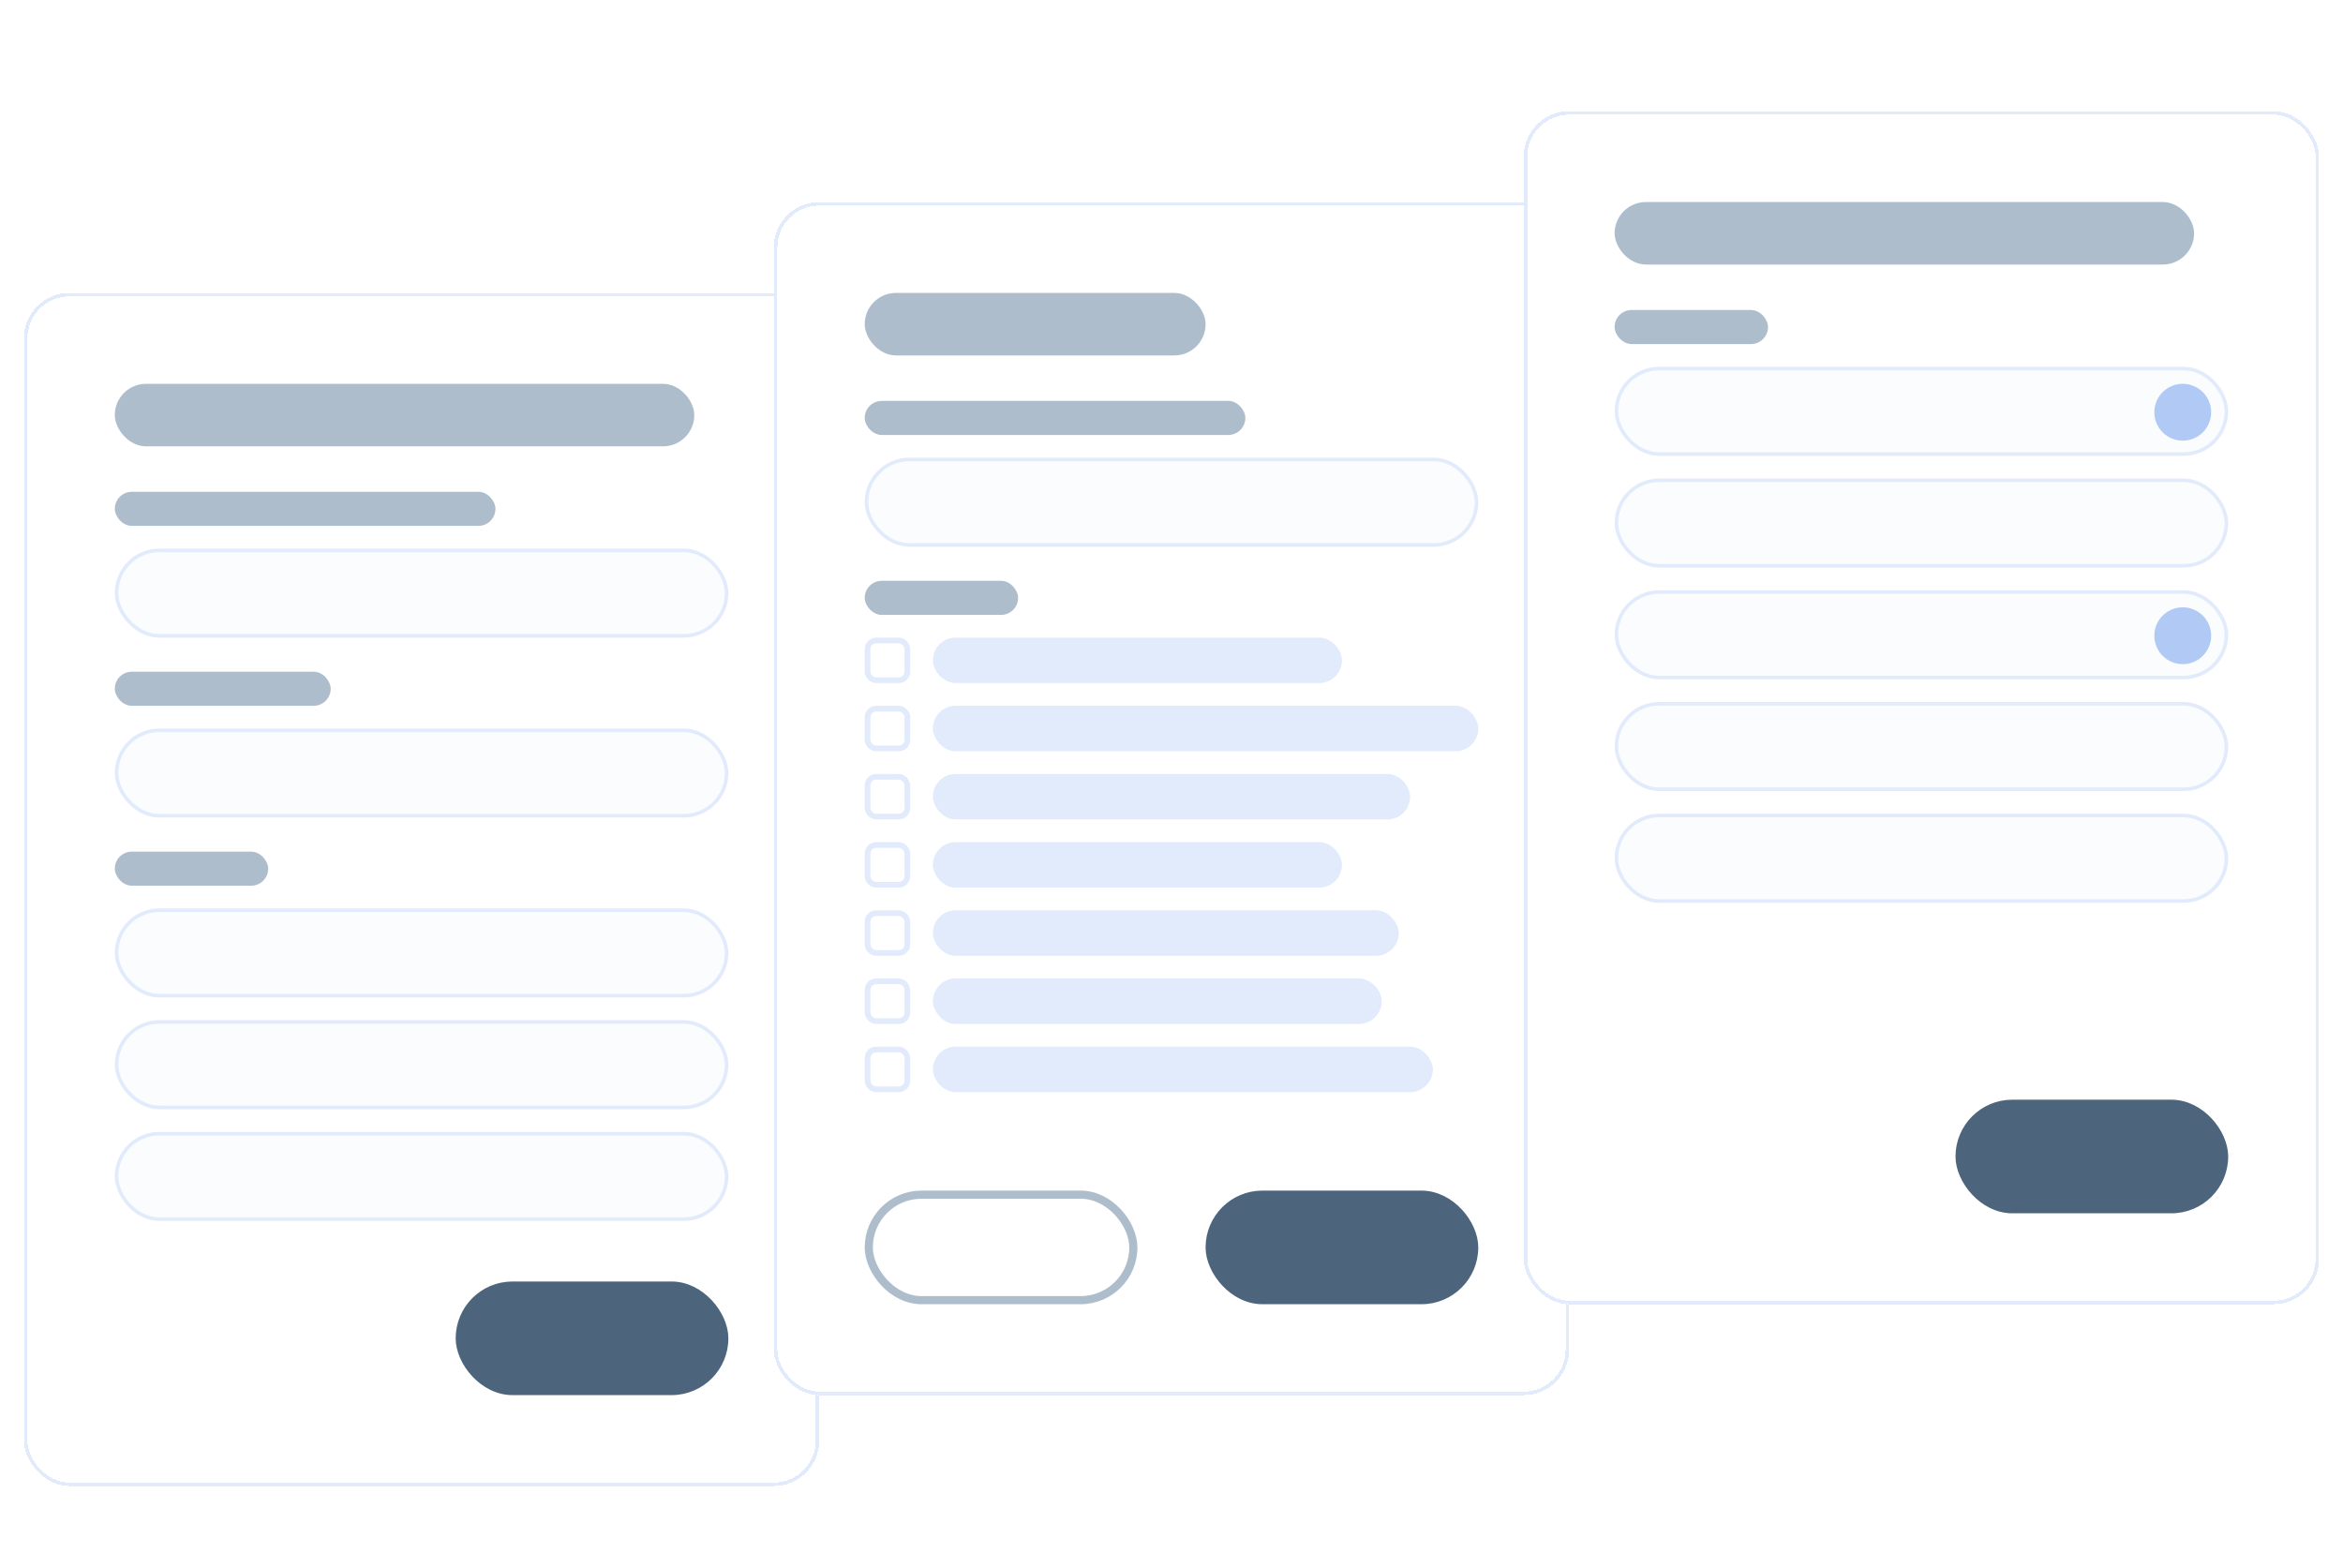 <svg width="490" height="328" viewBox="0 0 490 328" fill="none" xmlns="http://www.w3.org/2000/svg">
<g filter="url(#filter0_d_32_1913)">
<rect x="5" y="58.885" width="166.337" height="249.505" rx="9.505" fill="white" shape-rendering="crispEdges"/>
<rect x="5.369" y="59.254" width="165.598" height="248.767" rx="9.136" stroke="#E1EBFB" stroke-width="0.738" shape-rendering="crispEdges"/>
<rect x="24.01" y="77.895" width="121.188" height="13.069" rx="6.535" fill="#AEBDCB"/>
<rect x="24.01" y="100.469" width="79.604" height="7.129" rx="3.564" fill="#AEBDCB"/>
<rect x="24.379" y="112.719" width="127.579" height="17.877" rx="8.938" fill="#FAFCFE"/>
<rect x="24.379" y="112.719" width="127.579" height="17.877" rx="8.938" stroke="#E1EBFB" stroke-width="0.738"/>
<rect x="24.01" y="138.094" width="45.148" height="7.129" rx="3.564" fill="#AEBDCB"/>
<rect x="24.379" y="150.344" width="127.579" height="17.877" rx="8.938" fill="#FAFCFE"/>
<rect x="24.379" y="150.344" width="127.579" height="17.877" rx="8.938" stroke="#E1EBFB" stroke-width="0.738"/>
<rect x="24.01" y="175.719" width="32.079" height="7.129" rx="3.564" fill="#AEBDCB"/>
<rect x="24.379" y="187.969" width="127.579" height="17.877" rx="8.938" fill="#FAFCFE"/>
<rect x="24.379" y="187.969" width="127.579" height="17.877" rx="8.938" stroke="#E1EBFB" stroke-width="0.738"/>
<rect x="24.379" y="211.337" width="127.579" height="17.877" rx="8.938" fill="#FAFCFE"/>
<rect x="24.379" y="211.337" width="127.579" height="17.877" rx="8.938" stroke="#E1EBFB" stroke-width="0.738"/>
<rect x="24.379" y="234.704" width="127.579" height="17.877" rx="8.938" fill="#FAFCFE"/>
<rect x="24.379" y="234.704" width="127.579" height="17.877" rx="8.938" stroke="#E1EBFB" stroke-width="0.738"/>
<rect x="96.147" y="266.468" width="55.329" height="22.061" rx="11.031" fill="#4D657C"/>
<rect x="96.147" y="266.468" width="55.329" height="22.061" rx="11.031" stroke="#4D657C" stroke-width="1.701" stroke-linecap="square"/>
</g>
<g filter="url(#filter1_d_32_1913)">
<rect x="161.832" y="39.875" width="166.337" height="249.505" rx="9.505" fill="white" shape-rendering="crispEdges"/>
<rect x="162.201" y="40.244" width="165.598" height="248.767" rx="9.136" stroke="#E1EBFB" stroke-width="0.738" shape-rendering="crispEdges"/>
<rect x="180.842" y="58.885" width="71.287" height="13.069" rx="6.535" fill="#AEBDCB"/>
<rect x="180.842" y="81.459" width="79.604" height="7.129" rx="3.564" fill="#AEBDCB"/>
<rect x="181.211" y="93.71" width="127.579" height="17.877" rx="8.938" fill="#FAFCFE"/>
<rect x="181.211" y="93.71" width="127.579" height="17.877" rx="8.938" stroke="#E1EBFB" stroke-width="0.738"/>
<rect x="180.842" y="119.084" width="32.079" height="7.129" rx="3.564" fill="#AEBDCB"/>
<rect x="181.436" y="131.559" width="8.317" height="8.317" rx="1.782" stroke="#E1EBFB" stroke-width="1.188"/>
<rect x="195.099" y="130.965" width="85.544" height="9.505" rx="4.752" fill="#E1EBFB"/>
<rect x="181.436" y="145.817" width="8.317" height="8.317" rx="1.782" stroke="#E1EBFB" stroke-width="1.188"/>
<rect x="195.099" y="145.223" width="114.059" height="9.505" rx="4.752" fill="#E1EBFB"/>
<rect x="181.436" y="160.074" width="8.317" height="8.317" rx="1.782" stroke="#E1EBFB" stroke-width="1.188"/>
<rect x="195.099" y="159.48" width="99.802" height="9.505" rx="4.752" fill="#E1EBFB"/>
<rect x="181.436" y="174.332" width="8.317" height="8.317" rx="1.782" stroke="#E1EBFB" stroke-width="1.188"/>
<rect x="195.099" y="173.738" width="85.544" height="9.505" rx="4.752" fill="#E1EBFB"/>
<rect x="181.436" y="188.589" width="8.317" height="8.317" rx="1.782" stroke="#E1EBFB" stroke-width="1.188"/>
<rect x="195.099" y="187.995" width="97.426" height="9.505" rx="4.752" fill="#E1EBFB"/>
<rect x="181.436" y="202.847" width="8.317" height="8.317" rx="1.782" stroke="#E1EBFB" stroke-width="1.188"/>
<rect x="195.099" y="202.252" width="93.861" height="9.505" rx="4.752" fill="#E1EBFB"/>
<rect x="181.436" y="217.104" width="8.317" height="8.317" rx="1.782" stroke="#E1EBFB" stroke-width="1.188"/>
<rect x="195.099" y="216.51" width="104.554" height="9.505" rx="4.752" fill="#E1EBFB"/>
<rect x="181.692" y="247.458" width="55.329" height="22.061" rx="11.031" stroke="#AEBDCB" stroke-width="1.701" stroke-linecap="square"/>
<rect x="252.979" y="247.458" width="55.329" height="22.061" rx="11.031" fill="#4D657C"/>
<rect x="252.979" y="247.458" width="55.329" height="22.061" rx="11.031" stroke="#4D657C" stroke-width="1.701" stroke-linecap="square"/>
</g>
<g filter="url(#filter2_d_32_1913)">
<rect x="318.664" y="20.865" width="166.337" height="249.505" rx="9.505" fill="white" shape-rendering="crispEdges"/>
<rect x="319.033" y="21.234" width="165.598" height="248.767" rx="9.136" stroke="#E1EBFB" stroke-width="0.738" shape-rendering="crispEdges"/>
<rect x="337.673" y="39.875" width="121.188" height="13.069" rx="6.535" fill="#AEBDCB"/>
<rect x="337.673" y="62.449" width="32.079" height="7.129" rx="3.564" fill="#AEBDCB"/>
<rect x="338.042" y="74.7" width="127.579" height="17.877" rx="8.938" fill="#FAFCFE"/>
<rect x="338.042" y="74.7" width="127.579" height="17.877" rx="8.938" stroke="#E1EBFB" stroke-width="0.738"/>
<circle cx="456.485" cy="83.835" r="5.941" fill="#B0C9F5"/>
<rect x="338.042" y="98.067" width="127.579" height="17.877" rx="8.938" fill="#FAFCFE"/>
<rect x="338.042" y="98.067" width="127.579" height="17.877" rx="8.938" stroke="#E1EBFB" stroke-width="0.738"/>
<rect x="338.042" y="121.434" width="127.579" height="17.877" rx="8.938" fill="#FAFCFE"/>
<rect x="338.042" y="121.434" width="127.579" height="17.877" rx="8.938" stroke="#E1EBFB" stroke-width="0.738"/>
<circle cx="456.485" cy="130.57" r="5.941" fill="#B0C9F5"/>
<rect x="338.042" y="144.802" width="127.579" height="17.877" rx="8.938" fill="#FAFCFE"/>
<rect x="338.042" y="144.802" width="127.579" height="17.877" rx="8.938" stroke="#E1EBFB" stroke-width="0.738"/>
<rect x="338.042" y="168.169" width="127.579" height="17.877" rx="8.938" fill="#FAFCFE"/>
<rect x="338.042" y="168.169" width="127.579" height="17.877" rx="8.938" stroke="#E1EBFB" stroke-width="0.738"/>
<rect x="409.811" y="228.448" width="55.329" height="22.061" rx="11.031" fill="#4D657C"/>
<rect x="409.811" y="228.448" width="55.329" height="22.061" rx="11.031" stroke="#4D657C" stroke-width="1.701" stroke-linecap="square"/>
</g>
<defs>
<filter id="filter0_d_32_1913" x="0.248" y="56.509" width="175.841" height="259.01" filterUnits="userSpaceOnUse" color-interpolation-filters="sRGB">
<feFlood flood-opacity="0" result="BackgroundImageFix"/>
<feColorMatrix in="SourceAlpha" type="matrix" values="0 0 0 0 0 0 0 0 0 0 0 0 0 0 0 0 0 0 127 0" result="hardAlpha"/>
<feOffset dy="2.376"/>
<feGaussianBlur stdDeviation="2.376"/>
<feComposite in2="hardAlpha" operator="out"/>
<feColorMatrix type="matrix" values="0 0 0 0 0.263 0 0 0 0 0.337 0 0 0 0 0.416 0 0 0 0.05 0"/>
<feBlend mode="normal" in2="BackgroundImageFix" result="effect1_dropShadow_32_1913"/>
<feBlend mode="normal" in="SourceGraphic" in2="effect1_dropShadow_32_1913" result="shape"/>
</filter>
<filter id="filter1_d_32_1913" x="157.08" y="37.499" width="175.841" height="259.01" filterUnits="userSpaceOnUse" color-interpolation-filters="sRGB">
<feFlood flood-opacity="0" result="BackgroundImageFix"/>
<feColorMatrix in="SourceAlpha" type="matrix" values="0 0 0 0 0 0 0 0 0 0 0 0 0 0 0 0 0 0 127 0" result="hardAlpha"/>
<feOffset dy="2.376"/>
<feGaussianBlur stdDeviation="2.376"/>
<feComposite in2="hardAlpha" operator="out"/>
<feColorMatrix type="matrix" values="0 0 0 0 0.263 0 0 0 0 0.337 0 0 0 0 0.416 0 0 0 0.05 0"/>
<feBlend mode="normal" in2="BackgroundImageFix" result="effect1_dropShadow_32_1913"/>
<feBlend mode="normal" in="SourceGraphic" in2="effect1_dropShadow_32_1913" result="shape"/>
</filter>
<filter id="filter2_d_32_1913" x="313.911" y="18.489" width="175.841" height="259.01" filterUnits="userSpaceOnUse" color-interpolation-filters="sRGB">
<feFlood flood-opacity="0" result="BackgroundImageFix"/>
<feColorMatrix in="SourceAlpha" type="matrix" values="0 0 0 0 0 0 0 0 0 0 0 0 0 0 0 0 0 0 127 0" result="hardAlpha"/>
<feOffset dy="2.376"/>
<feGaussianBlur stdDeviation="2.376"/>
<feComposite in2="hardAlpha" operator="out"/>
<feColorMatrix type="matrix" values="0 0 0 0 0.263 0 0 0 0 0.337 0 0 0 0 0.416 0 0 0 0.05 0"/>
<feBlend mode="normal" in2="BackgroundImageFix" result="effect1_dropShadow_32_1913"/>
<feBlend mode="normal" in="SourceGraphic" in2="effect1_dropShadow_32_1913" result="shape"/>
</filter>
</defs>
</svg>
